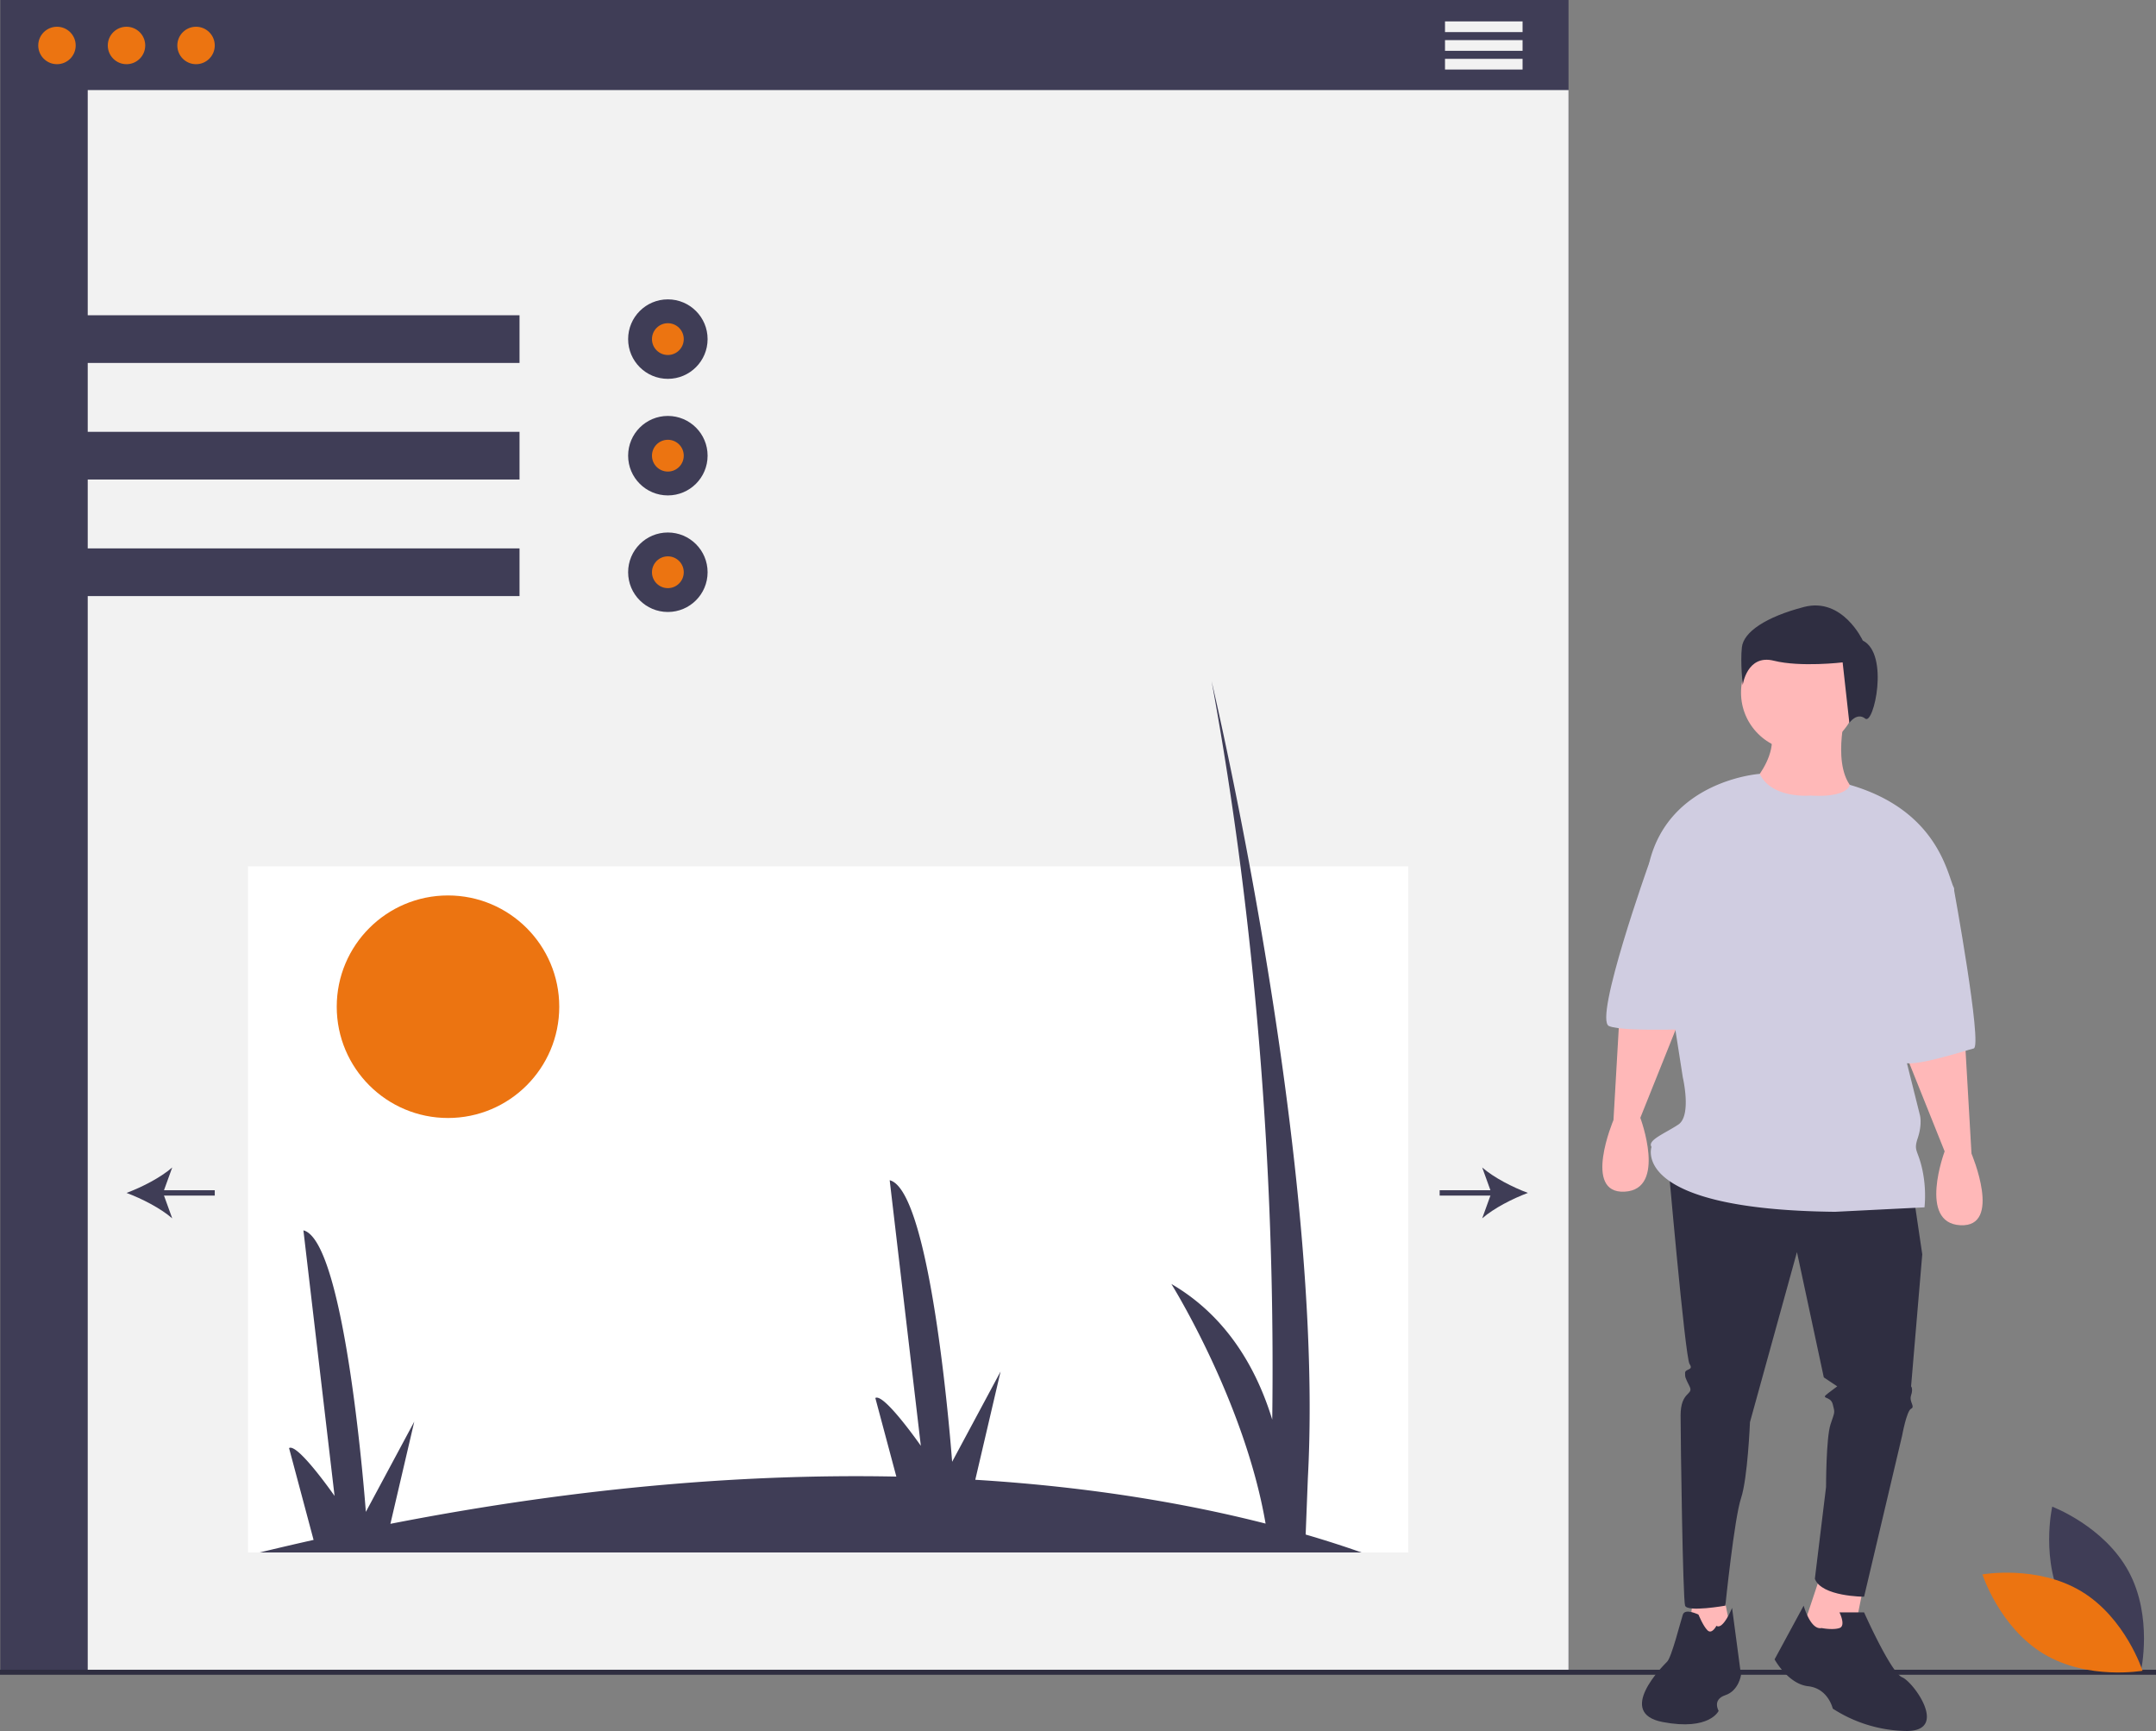 <svg id="e79d3ec2-1341-4d05-8c65-0552c614ce07" data-name="Layer 1" xmlns="http://www.w3.org/2000/svg" width="963.51" height="773.5" viewBox="0 0 963.51 773.5"><rect x="0" y="0" width="963.51" height="773.5" fill="#808080" stroke="none"/><title>interface</title><rect x="0.139" width="700.83" height="747" fill="#3f3d56"/><rect x="39.206" y="40.25" width="661.764" height="706.75" fill="#f2f2f2"/><rect x="25" y="140.876" width="207.171" height="21.309" fill="#3f3d56"/><rect x="25" y="192.965" width="207.171" height="21.309" fill="#3f3d56"/><rect x="25" y="245.054" width="207.171" height="21.309" fill="#3f3d56"/><circle cx="298.466" cy="151.531" r="17.758" fill="#3f3d56"/><circle cx="298.466" cy="203.62" r="17.758" fill="#3f3d56"/><circle cx="298.466" cy="255.708" r="17.758" fill="#3f3d56"/><rect x="110.828" y="387.114" width="518.52" height="306.613" fill="#fff"/><path d="M234.306,756.977q12.182-2.948,24.079-5.611l-10.962-41.032c3.812-2.368,20.338,21.38,20.338,21.38L253.839,613.035c19.072,4.747,27.903,125.806,27.903,125.806l21.641-40.333-10.666,45.672c87.367-17.083,162.742-22.375,226.101-21.108L509.429,687.948c3.812-2.368,20.338,21.368,20.338,21.368L515.845,590.637c19.072,4.759,27.903,125.818,27.903,125.818l21.652-40.345L554.095,724.493c53.095,3.256,96.364,11.057,129.737,19.581-9.352-54.587-42.109-107.078-42.109-107.078,25.204,14.656,38.309,38.51,45.08,60.612a1758.325,1758.325,0,0,0-14.182-247.244c-3.457-26.743-7.719-54.433-12.916-82.703.284,1.196,8.097,34.343,17.059,82.703,13.946,75.209,30.626,187.259,25.962,273.3l-.983,25.299c9.293,2.711,17.615,5.422,24.967,8.015Z" transform="translate(-118.245 -63.25)" fill="#3f3d56"/><circle cx="200.208" cy="449.857" r="49.721" fill="#ec7411"/><circle cx="298.466" cy="151.531" r="7.103" fill="#ec7411"/><circle cx="298.466" cy="203.62" r="7.103" fill="#ec7411"/><circle cx="298.466" cy="255.708" r="7.103" fill="#ec7411"/><rect x="643.379" y="531.864" width="25.015" height="2.39" fill="#3f3d56"/><path d="M801.065,596.309c-6.788,2.519-15.211,6.816-20.432,11.368l4.112-11.368-4.112-11.366C785.855,589.495,794.277,593.793,801.065,596.309Z" transform="translate(-118.245 -63.25)" fill="#3f3d56"/><rect x="70.962" y="531.864" width="25.015" height="2.39" fill="#3f3d56"/><path d="M174.781,596.309c6.788-2.519,15.211-6.816,20.432-11.368l-4.112,11.368,4.112,11.366C189.991,603.123,181.569,598.826,174.781,596.309Z" transform="translate(-118.245 -63.25)" fill="#3f3d56"/><circle cx="25.46" cy="20.318" r="8.366" fill="#ec7411"/><circle cx="56.535" cy="20.318" r="8.366" fill="#ec7411"/><circle cx="87.611" cy="20.318" r="8.366" fill="#ec7411"/><rect x="645.769" y="9.562" width="34.661" height="4.781" fill="#f2f2f2"/><rect x="645.769" y="17.928" width="34.661" height="4.781" fill="#f2f2f2"/><rect x="645.769" y="26.294" width="34.661" height="4.781" fill="#f2f2f2"/><rect y="746.13" width="963.51" height="2.241" fill="#2f2e41"/><polygon points="770.055 711.5 774.055 731.5 754.055 735.5 757.055 710.5 770.055 711.5" fill="#ffb8b8"/><polygon points="833.055 707.5 828.055 732.5 804.055 732.5 814.055 702.5 833.055 707.5" fill="#ffb8b8"/><path d="M973.3,596.75l4,27-5,59s1,1,0,4,2,5,0,6-4,12-4,12l-17,72s-19,0-22-8l5-41s0-22,2-28,2-5,1-9-6-2-2-5l4-3-6-4-12-56-21,76s-1,25-4,34-7,48-7,48-17,3-18,0-2-74-2-85,6-9,4-13-2-4-2-6,4-1,2-4-9.879-93.472-9.879-93.472Z" transform="translate(-118.245 -63.25)" fill="#2f2e41"/><path d="M932.3,790.75s5,1,8,0,0-7,0-7h11s12,27,17,29,21,24,2,24a62.086,62.086,0,0,1-33-10s-2-9-11-10-15-12-15-12l13-24S927.3,791.75,932.3,790.75Z" transform="translate(-118.245 -63.25)" fill="#2f2e41"/><path d="M885.3,789.75s-2,4-4,2-4-7-4-7-6-3-7,0-5,19-7,21-23,23-2,27,25-5,25-5-3-5,3-7,7-9,7-9l-4-30S888.3,791.75,885.3,789.75Z" transform="translate(-118.245 -63.25)" fill="#2f2e41"/><path d="M996.3,526.75l3,52s14,33-5,32-7-33-7-33l-18.602-46.409Z" transform="translate(-118.245 -63.25)" fill="#ffb8b8"/><path d="M842.3,511.75l-3,52s-14,33,5,32,7-33,7-33l18.602-46.409Z" transform="translate(-118.245 -63.25)" fill="#ffb8b8"/><circle cx="804.055" cy="309.5" r="26" fill="#ffb8b8"/><path d="M942.8,383.25s-7,28,7,35-44,17-48,0l2-8s8-10,6-19Z" transform="translate(-118.245 -63.25)" fill="#ffb8b8"/><path d="M927.3,418.75s-17.255,1.611-22.628-9.694c0,0-40.372,2.694-49.372,39.694l15,96s4,17-2,21-14,7-12,10c0,0-10,28,82,29l40-2a55.646,55.646,0,0,0-1-17c-2-9-4-8-2-14s1-10,1-10l-12-48s30-47,27-54-7.804-34.601-46.402-45.8C944.898,413.95,944.3,419.75,927.3,418.75Z" transform="translate(-118.245 -63.25)" fill="#d0cde1"/><path d="M978.3,442.75l13,17s13,71,9,72-28,9-32,6-22-62-22-62Z" transform="translate(-118.245 -63.25)" fill="#d0cde1"/><path d="M872.3,437.75l-17,11s-25,70-18,73,46,1,46,1Z" transform="translate(-118.245 -63.25)" fill="#d0cde1"/><path d="M950.72,349.482s-9.006-19.512-26.267-15.009-27.017,11.257-27.767,18.011.375,16.886.375,16.886,1.876-13.884,13.884-10.882,30.769.75,30.769.75l3.002,27.017s3.377-4.878,7.129-1.876S962.727,355.486,950.72,349.482Z" transform="translate(-118.245 -63.25)" fill="#2f2e41"/><path d="M1040.84,781.009c10.945,20.298,34.175,29.012,34.175,29.012s5.484-24.196-5.461-44.495-34.175-29.012-34.175-29.012S1029.895,760.71,1040.84,781.009Z" transform="translate(-118.245 -63.25)" fill="#3f3d56"/><path d="M1048.363,774.331c19.761,11.889,27.371,35.503,27.371,35.503s-24.428,4.339-44.188-7.55-27.371-35.503-27.371-35.503S1028.603,762.442,1048.363,774.331Z" transform="translate(-118.245 -63.25)" fill="#ec7411"/></svg>